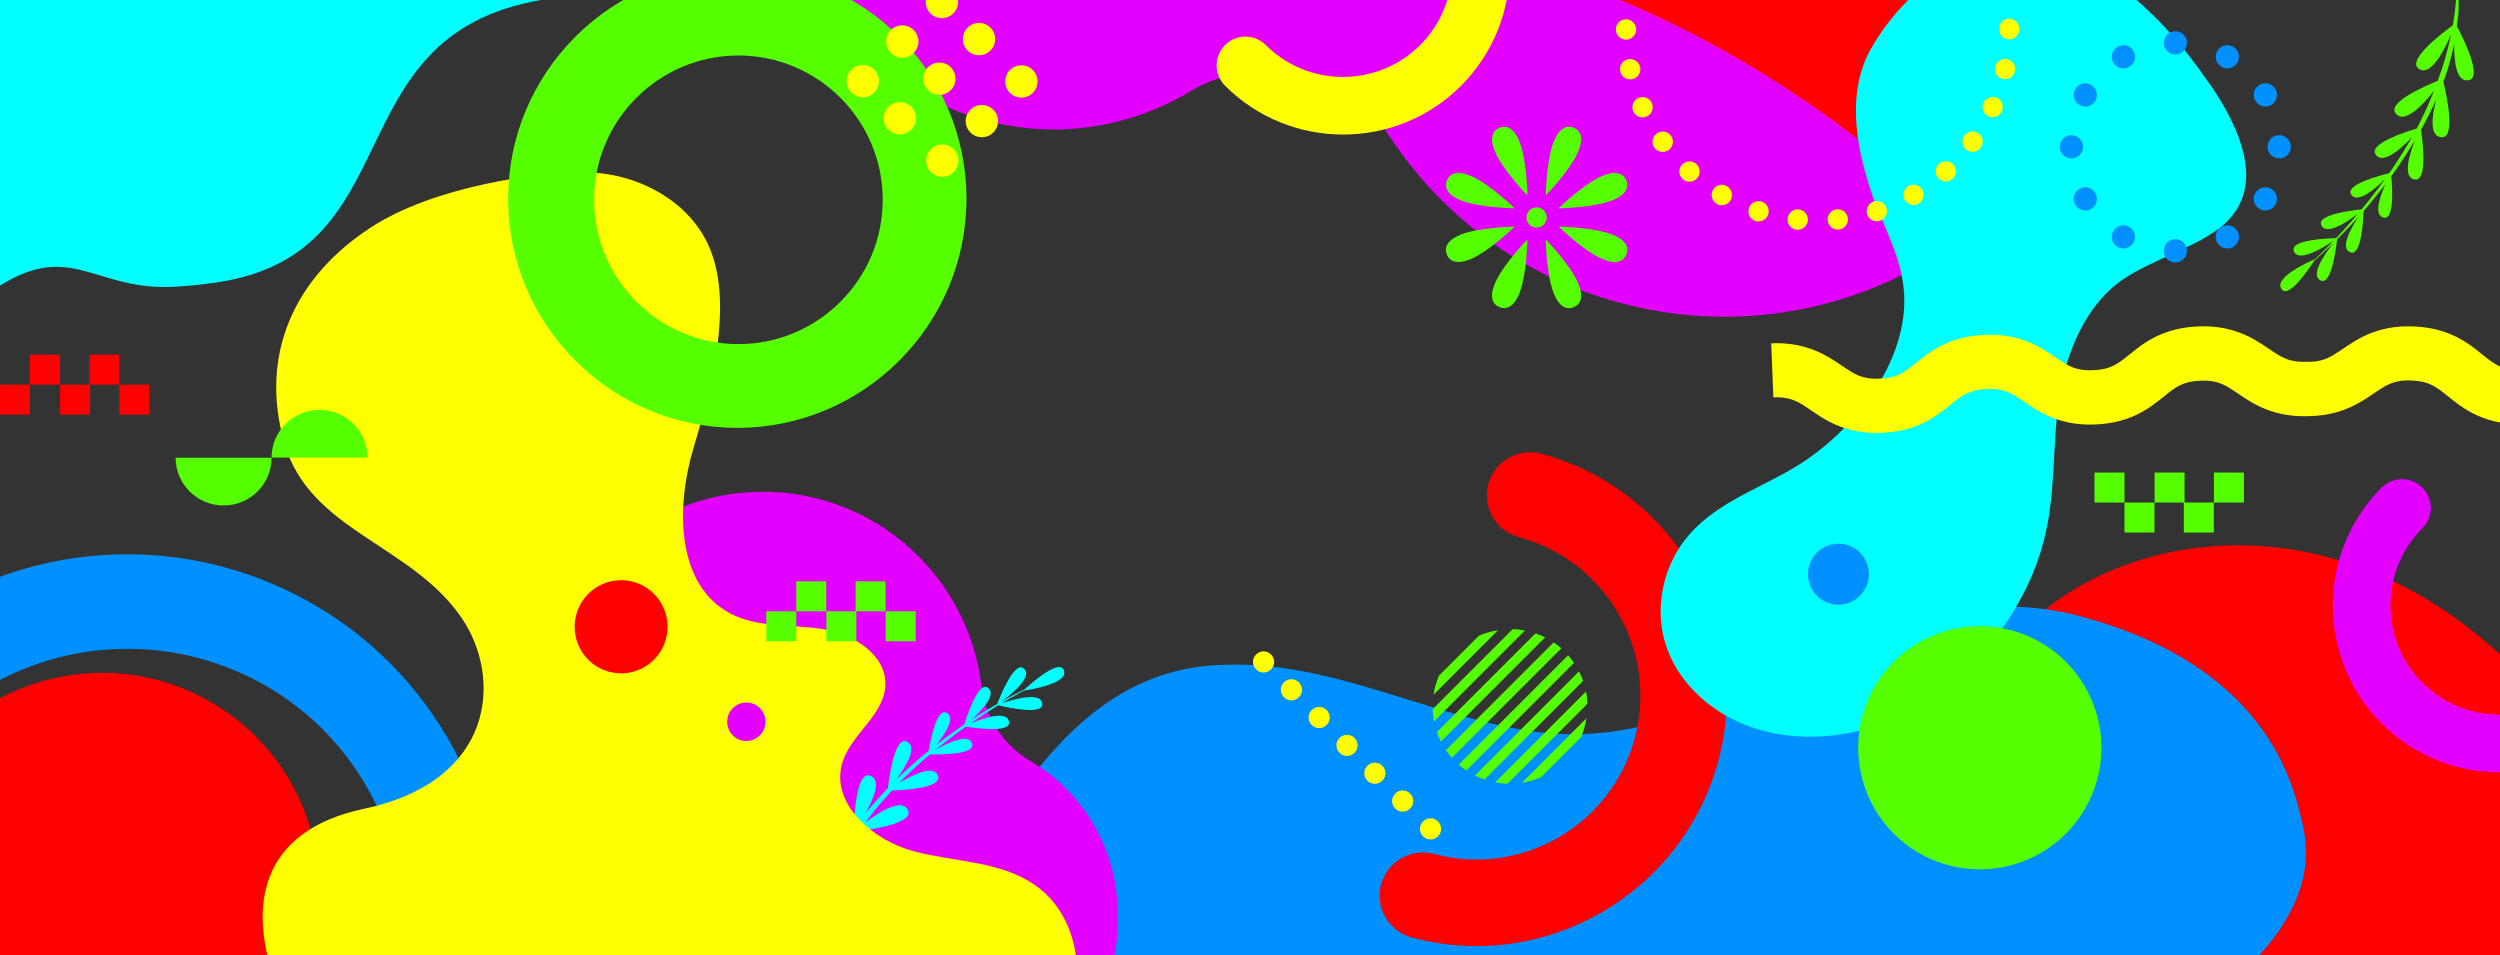 <?xml version="1.0" encoding="UTF-8"?>
<svg id="_レイヤー_1" xmlns="http://www.w3.org/2000/svg" width="2460" height="940" version="1.1" viewBox="0 0 2460 940">
  <rect x="0" y="0" width="2460" height="940" fill="#333333" stroke="none"/>
  <!-- Generator: Adobe Illustrator 29.0.1, SVG Export Plug-In . SVG Version: 2.1.0 Build 192)  -->
  <defs>
    <style>
      .st0 {
        fill: aqua;
      }

      .st1 {
        fill: #ff0;
      }

      .st1, .st2, .st3 {
        isolation: isolate;
      }

      .st4 {
        fill: #0090ff;
      }

      .st2 {
        fill: #5f0;
      }

      .st5 {
        fill: red;
      }

      .st3 {
        fill: #e400ff;
      }
    </style>
  </defs>
  <path class="st5" d="M285.7,982.9c59-102.3,24-233-78.4-292.2-102.3-59-233.2-24-292.2,78.3-59,102.3-24,233,78.4,292.2,102.4,59,233.2,24,292.2-78.3h0Z"/>
  <path class="st4" d="M468.4,1035.1l-87.4-32c24.8-68.1,21.6-141.8-9.1-207.6-30.6-65.8-85-115.7-153.2-140.6-72.8-26.6-153.7-20.8-222,15.9l-44.2-81.9c91.6-49.3,200.2-57.1,298-21.3,91.5,33.5,164.5,100.5,205.7,188.8,41.1,88.3,45.5,187.3,12.2,278.7h0Z"/>
  <path class="st5" d="M2460,940h-420s-154.6-85.1-93-253c53.3-143.4,309-231,513-43v296Z"/>
  <path class="st4" d="M977.9,819.8c55.5-91.2,123-163.4,226.1-165.6,105.1-4.3,200.3,49.9,301.5,65.1,198.3,30.4,337.2-167.2,541.5-112.9,105.1,28.2,200.2,89.6,220,213.4H977.9Z"/>
  <path class="st4" d="M1489,1100.7c-89-4.5-179-9.2-264-29.6s-165.6-58.3-210.9-115.7c-45.3-57.4-48-135.8,8-187.6,61.5-56.8,173.4-68,269.6-55.1,96.4,13,186.4,45.2,282.4,59.4,113.4,16.8,233.5,7.3,339.7-26.8,71.6-22.9,144.2-57.6,220.7-47,100.4,13.8,154.4,106,127.7,179.6-26.5,73.5-110.8,127.8-200.4,164.5-158.3,64.7-343.5,70.1-573.2,58.4h.4Z"/>
  <path class="st3" d="M924.8,1075c-43.8,0-85.8-16.3-118.1-45.9-18.8-17.2-33.3-37.7-43.2-61-12-28.4-36.7-49.6-66.6-57.3-10.3-2.6-20.6-6.1-30.6-10.3-25.8-10.9-49-26.5-68.9-46.5-19.9-19.9-35.5-43.1-46.4-68.9-11.3-26.7-17-55.1-17-84.4s5.7-57.7,17-84.4c10.9-25.8,26.5-49,46.4-68.9s43.1-35.5,68.9-46.5c26.7-11.3,55.1-17,84.3-17s57.6,5.7,84.3,17c25.8,10.9,49,26.5,68.9,46.5,19.9,19.9,35.5,43.1,46.4,68.9,7.9,18.8,13.2,38.5,15.5,58.6,3.6,30.7,21.3,58,47.9,73.7,18.4,10.9,34.4,24.7,47.7,41.2,24.9,31,38.6,70,38.6,109.8s-4.6,46.6-13.8,68.2c-8.8,20.9-21.5,39.6-37.5,55.7-16.1,16.1-34.8,28.7-55.7,37.6-21.6,9.1-44.5,13.8-68.2,13.8h.1Z"/>
  <path class="st3" d="M1594.5,298.2c-51.4-13.8-98.5-37.2-140.1-69.6-33.7-26.3-62.7-57.6-86.2-93.1-20.5-31.1-51-51.9-84.5-60.9-37.1-9.9-78-5.4-113.4,15.8-1.1.7-2.3,1.4-3.4,2-29.3,16.9-61,27.8-94.3,32.5-34.5,4.8-69.2,2.6-103.1-6.4-33.9-9.1-65-24.6-92.5-46-26.5-20.7-48.5-46-65.4-75.3s-27.8-61-32.4-94.4c-4.8-34.5-2.6-69.2,6.5-103.2s24.6-65.1,46-92.6c20.7-26.6,46-48.6,75.3-65.5s61-27.8,94.3-32.5c34.5-4.8,69.2-2.6,103.1,6.4,33.9,9.1,65,24.6,92.5,46l6,4.8c16.8,13.9,35.7,23.4,55.5,28.7,51.6,13.8,108.7-1.1,146.8-43.1,27.2-30,59-55.6,94.5-76.1,44.3-25.6,92.4-42.2,142.9-49.2,52.2-7.3,104.8-4,156.2,9.8,51.4,13.8,98.5,37.2,140.1,69.6,40.2,31.3,73.5,69.7,99.1,114.1s42.1,92.4,49.1,142.9c7.3,52.3,4,104.9-9.8,156.3s-37.2,98.6-69.6,140.3c-31.3,40.2-69.7,73.6-114,99.2-44.3,25.6-92.4,42.2-142.9,49.2-52.2,7.3-104.8,4-156.2-9.8h0Z"/>
  <path class="st0" d="M1046.3,658.6c-5.2-9.6-32.3,14.4-38.2,19.8-7.6,3.7-15,7.6-22.4,11.8,10.1-7.5,31.8-25.2,21.2-32.8-9.1-6.6-23.3,29.2-25.7,35.3-1.8,1-3.6,2-5.3,3.1-6.8,4-13.5,8.2-20.1,12.5,10.1-9.1,25.9-25.7,15.8-31.8-9.2-5.5-20.2,28.2-22.7,36.3-2.5,1.7-5,3.4-7.5,5.2-6.8,4.8-13.6,9.8-20.2,15,8.7-10.7,19.9-27.4,9.8-31.8-9.4-4.1-15.5,27.4-17.3,37.7-1.7,1.4-3.4,2.7-5,4.1-5.2,4.4-10.4,8.9-15.5,13.5-3.8,3.4-7.5,6.9-11.2,10.5,9.5-12.8,21.9-32.9,9.8-37.5-11.6-4.4-17,35.8-18.1,46-7.8,8.1-15.3,16.5-22.3,25.2,8.4-14.8,16.6-34.2,4.2-37.6-13.2-3.7-15.1,40.8-15.4,52.4-4.6,6.5-8.8,13.2-12.7,20.1-2.6,4.6-5.1,9.4-7.5,14.2,4.7-16.7,8.5-39-4.8-39.3-13.6-.3-4.6,42.8-1.9,54.4-.5,1.1-.9,2.3-1.3,3.4-.6,1.6-1.3,3.2-1.8,4.8-2.3,6.4-4.3,13.1-6,19.7-1.6,6.7-2.9,13.4-3.9,20.3h.5c1.8-6.6,3.6-13.2,5.8-19.6.5-1.6,1.1-3.2,1.7-4.8l.8-2.4c.3-.8.6-1.6.9-2.4l1.8-4.8,1.9-4.7c1.1-2.6,2.3-5.2,3.4-7.8,11.7-4.5,51.4-20.8,43.7-31.8-8.7-12.4-28.7,9.5-39.5,23.2.3-.7.7-1.3,1-2,3.1-6,6.3-11.9,9.9-17.7.8-1.4,1.7-2.9,2.6-4.3.9-1.4,1.8-2.9,2.7-4.3l2.8-4.3,2.8-4.2c.8-1.2,1.6-2.3,2.4-3.5,14.4-1.8,52.7-7.8,48.2-19.8-5.1-13.6-27.9.6-42,11.2l.2-.3,3.1-4.1c4.1-5.4,8.4-10.7,12.8-15.8,3.2-3.7,6.5-7.4,9.9-11.1,12.5-.4,48.6-2.4,45.5-13.7-3.4-12.6-25-1.8-38.5,6.4,3.7-3.8,7.5-7.5,11.3-11.1,4.9-4.7,10-9.2,15.1-13.7,1.3-1.2,2.7-2.3,4.1-3.4,8.6.2,43.9.5,41.5-10-2.7-11.9-24.6-1.2-36.2,5.5,7.4-6,14.9-11.8,22.6-17.5,2.4-1.8,4.9-3.5,7.3-5.3,8.6,1.4,43.5,6.5,42.5-4.2-1.1-12.6-26-3.9-38,1.1,7.2-5,14.5-9.9,22-14.6,1.8-1.1,3.6-2.2,5.4-3.3,7.3,1.8,43.5,10,43.3-.9-.2-13.3-28.9-4.8-40.1-1,3-1.8,6-3.6,9-5.3h0c4.4-2.5,8.8-5,13.2-7.3,5.6-.8,46-7.1,38.8-20.8h-.2Z"/>
  <path class="st2" d="M2417.6,25.7c.1-1.2.3-2.4.4-3.6.2-1.7.4-3.4.5-5.1h.2c.7-6.7.7-13.6.7-20.5s-.6-13.7-1.4-20.5h-.5c0,6.8-.1,13.6-.5,20.4,0,1.7-.3,3.4-.4,5.1l-.2,2.5c-.1.8-.3,1.7-.3,2.5l-.5,5.1-.7,5c-.4,2.8-.9,5.5-1.3,8.3-9.8,7.1-44.6,33.5-34.2,42.2,11.8,9.9,25.7-17.4,32.5-33.4-.2,1-.4,1.9-.6,2.9-1.5,6.6-3.1,13.2-5,19.7-.4,1.7-.9,3.3-1.4,4.9-.5,1.6-.9,3.2-1.5,4.8l-1.6,4.8-1.7,4.8c-.4,1.3-.9,2.7-1.4,4-13.4,5.4-49.1,21.1-41.6,31.6,8.6,11.8,27-7.9,37.9-21.7l-.2.4-1.9,4.7c-2.5,6.3-5.2,12.5-8.2,18.6-2.1,4.5-4.4,8.9-6.7,13.3-11.9,3.6-46.6,14.9-40.6,25.1,6.7,11.3,24.9-4.9,35.8-16.4-2.6,4.6-5.3,9.2-8.1,13.7-3.6,5.8-7.3,11.5-11.1,17.1-1,1.5-2.1,3-3.1,4.5-8.4,2-42.6,10.9-37.6,20.4,5.7,10.7,24-5.3,33.6-14.7-5.5,7.7-11.3,15.2-17.2,22.6-1.9,2.4-3.9,4.8-5.8,7.2-8.9.9-43.5,5-39.9,15,4.3,11.8,25.8-2.7,36.2-10.7-5.6,6.6-11.3,13.1-17.2,19.5-1.4,1.6-2.9,3.1-4.3,4.6-7.3.1-44.6,1.4-41.7,12.1,3.6,13,29.6-3,39.2-9.6-2.5,2.5-5,5.1-7.4,7.6-3.6,3.5-7.2,7.1-10.9,10.5-4.3,1.8-42.9,18.7-32.2,30.2,7.3,7.9,27.2-21.9,31.7-28.9,6.3-5.4,12.4-11.1,18.4-16.9-7.9,10-23.7,32.3-11.7,36.8,10.4,3.9,14.9-34,15.6-40.7l4.5-4.5c5.5-5.6,10.9-11.4,16.1-17.2-7.4,11.5-18.3,31.4-7,34.7,10.4,3,12.2-32.4,12.5-40.9,2-2.3,4-4.6,6-7,5.3-6.4,10.5-12.9,15.5-19.5-5.6,12.5-12.1,31.5-1.2,33.1,10.1,1.5,7.9-30.4,6.9-40.9,1.3-1.8,2.6-3.5,3.9-5.3,3.9-5.6,7.8-11.3,11.5-17.1,2.7-4.2,5.3-8.5,7.9-12.8-5.8,14.8-12.5,37.3.3,38.6,12.3,1.2,7.2-38.8,5.7-49,5.4-9.7,10.4-19.6,14.9-29.7-4.3,16.4-7,36.9,5.8,37.1,13.7.2,4.1-43.2,1.3-54.6,2.8-7.5,5.2-15.1,7.2-22.8,1.3-5,2.4-9.9,3.4-14.9-.2,17.3,2,39.2,14.8,36,13.2-3.3-6.4-42.2-12.1-53h0Z"/>
  <path class="st5" d="M1594,0c136.3,56.7,295.2,164.2,381.2,285.9,12.6,21,29.4,52.5,37.8,69.2V0h-419Z"/>
  <path class="st0" d="M160,0H0v281c70.4-44,93.6,5.1,170.7,1.2,13-.7,24.9-1.8,35.9-3.4C409.4,254.1,324.6,36,532,0H160Z"/>
  <path class="st1" d="M279.7,435.7c-24.7-86.9,9.8-162.9,85.5-212.1,61-39.7,163.2-54.9,213.4-53.9,50.2,1.1,101.6,29.2,120.3,75.8,22.5,56.1.8,137.9-16.6,195.8-17.4,57.9-16.9,134.8,36.8,162.6,27.2,14.1,59.7,10.3,89.9,15,30.2,4.6,63.7,25.2,62.2,55.8-1.5,29.5-34.3,48-42.5,76.3-11.5,39.9,30.2,75.9,70.3,86.6,40.1,10.7,84.9,9.5,119.1,33.1,56.7,39.1,52.5,131,7,182.6-45.5,51.7-117.3,71-185.6,79.2-105.7,12.7-212.8,5-319-2.7-48.1-3.5-97.7-7.4-140.8-29.1-43.1-21.7-89.3-83.7-106.7-128.8-30.8-79.7-17.3-154.3,85-176,130.4-27.7,135.7-129.8,96.5-187.5-49.6-73.1-150.1-85.7-174.8-172.8h0Z"/>
  <path class="st1" d="M1250.7,658.7c-4.1,4.1-10.6,4.1-14.7,0s-4.1-10.6,0-14.7c4.1-4.1,10.6-4.1,14.7,0s4.1,10.6,0,14.7ZM1278.1,686.1c-4.1,4.1-10.6,4.1-14.7,0s-4.1-10.6,0-14.7c4.1-4.1,10.6-4.1,14.7,0s4.1,10.6,0,14.7ZM1305.4,713.4c-4.1,4.1-10.6,4.1-14.7,0s-4.1-10.6,0-14.7c4.1-4.1,10.6-4.1,14.7,0s4.1,10.6,0,14.7ZM1332.8,740.8c-4.1,4.1-10.6,4.1-14.7,0s-4.1-10.6,0-14.7c4.1-4.1,10.6-4.1,14.7,0s4.1,10.6,0,14.7ZM1360.2,768.2c-4.1,4.1-10.6,4.1-14.7,0s-4.1-10.6,0-14.7c4.1-4.1,10.6-4.1,14.7,0s4.1,10.6,0,14.7ZM1387.6,795.6c-4.1,4.1-10.6,4.1-14.7,0s-4.1-10.6,0-14.7c4.1-4.1,10.6-4.1,14.7,0s4.1,10.6,0,14.7ZM1415,823c-4.1,4.1-10.6,4.1-14.7,0s-4.1-10.6,0-14.7c4.1-4.1,10.6-4.1,14.7,0s4.1,10.6,0,14.7Z"/>
  <path class="st2" d="M267.2,450.3c0-26,21.1-47,47.2-47s47.2,21.1,47.2,47h-94.4ZM220,497.4c-26.1,0-47.2-21.1-47.2-47h94.4c0,26-21.1,47-47.2,47h0Z"/>
  <path class="st2" d="M1467.2,627l-13.4,13.4-13.4,13.4-13.4,13.4-13.4,13.4-3,3c.3-1.7.6-3.3.9-5,1.1-4.7,2.6-9.3,4.5-13.8l4.2-4.2,13.4-13.4,13.4-13.4,8.3-8.3c2.4-1,4.8-2,7.3-2.7,3.8-1.2,7.6-2.1,11.5-2.7l-7.1,7.1.2-.2ZM1494,627l-13.4,13.4-13.4,13.4-13.4,13.4-13.4,13.4-13.4,13.4-13.4,13.4-2.5,2.5c-.4-1.9-.7-3.9-.9-5.8-.2-2.1-.4-4.1-.5-6.2l10.5-10.5,13.4-13.4,13.4-13.4,13.4-13.4,13.4-13.4,13.4-13.4,1.3-1.3c4,0,8,.6,12,1.4l-6.6,6.6h0ZM1507.3,640.3l-13.4,13.4-13.4,13.4-13.4,13.4-13.4,13.4-13.4,13.4-13.4,13.4-9,9c-1.5-3-2.9-6.2-4-9.4l6.3-6.3,13.4-13.4,13.4-13.4,13.4-13.4,13.4-13.4,13.4-13.4,13.4-13.4,10.4-10.4c3.2,1.1,6.3,2.4,9.4,4l-13.1,13.1h0ZM1534,640.3l-13.4,13.4-13.4,13.4-13.4,13.4-13.4,13.4-13.4,13.4-13.4,13.4-13.4,13.4-11.5,11.5c-2.1-2.4-4.1-4.9-5.9-7.5l10.7-10.7,13.4-13.4,13.4-13.4,13.4-13.4,13.4-13.4,13.4-13.4,13.4-13.4,13.4-13.4,1.5-1.5c2.6,1.8,5.1,3.7,7.5,5.9l-2.3,2.3h0ZM1547.4,653.7l-13.4,13.4-13.4,13.4-13.4,13.4-13.4,13.4-13.4,13.4-13.4,13.4-13.4,13.4-10.7,10.7c-2.6-1.8-5.1-3.7-7.5-5.8l11.5-11.5,13.4-13.4,13.4-13.4,13.4-13.4,13.4-13.4,13.4-13.4,13.4-13.4,13.4-13.4,2.3-2.3c2.1,2.4,4.1,4.9,5.8,7.5l-1.5,1.5h0ZM1547.4,680.4l-13.4,13.4-13.4,13.4-13.4,13.4-13.4,13.4-13.4,13.4-13.4,13.4-6.3,6.3c-3.2-1.1-6.3-2.4-9.4-4l9-9,13.4-13.4,13.4-13.4,13.4-13.4,13.4-13.4,13.4-13.4,13.4-13.4,13.1-13.1c1.5,3,2.9,6.2,4,9.4l-10.4,10.4h0ZM1560.8,693.8l-13.4,13.4-13.4,13.4-13.4,13.4-13.4,13.4-13.4,13.4-10.5,10.4c-2.1,0-4.2-.2-6.3-.5-1.9-.2-3.8-.5-5.7-.9l2.4-2.4,13.4-13.4,13.4-13.4,13.4-13.4,13.4-13.4,13.4-13.4,13.4-13.4,6.6-6.6c.8,4,1.2,8,1.3,12l-1.2,1.2v.2h0ZM1558.4,718.1c-.8,2.5-1.7,5-2.8,7.5l-8.2,8.2-13.4,13.4-13.4,13.4-4.1,4.1c-4.5,2-9.2,3.5-14,4.6-1.6.4-3.2.7-4.9.9l2.9-2.9,13.4-13.4,13.4-13.4,13.4-13.4,13.4-13.4,7-7c-.6,3.8-1.5,7.7-2.7,11.4h0Z"/>
  <path class="st3" d="M2584,692c0,7.3-2.8,14.5-8.3,20-64,64-168.1,64-232.2,0-32-32-48-74.1-48-116.1s16-84.1,48-116.1c11.1-11.1,29-11.1,40.1,0,5.5,5.5,8.3,12.8,8.3,20s-2.8,14.5-8.3,20c-21,21-31.4,48.5-31.4,76s10.5,55.1,31.4,76c41.9,41.9,110.1,41.9,152,0,11.1-11.1,29-11.1,40.1,0,5.5,5.5,8.3,12.8,8.3,20v.2h0Z"/>
  <path class="st5" d="M1484.3,450.8c9.4-5.4,20.9-7.3,32.3-4.3,131.2,35.2,209.4,170.6,174.3,301.8-17.6,65.6-60.2,118-114.9,149.5-54.7,31.6-121.3,42.3-186.9,24.7-22.7-6.1-36.2-29.4-30.1-52.1,3-11.3,10.4-20.4,19.8-25.8,9.4-5.4,20.9-7.3,32.3-4.3,43,11.5,86.6,4.5,122.4-16.2s63.7-54.9,75.2-97.9c23-85.9-28.2-174.6-114.1-197.6-22.7-6.1-36.2-29.4-30.1-52.1,3-11.3,10.4-20.4,19.8-25.8h0Z"/>
  <path class="st2" d="M725.5-30c-124.3,0-225.5,101.2-225.5,225.5s101.2,225.5,225.5,225.5,225.5-101.2,225.5-225.5S849.8-30,725.5-30M726.6,338.6c-78.3,0-142-63.7-142-142s63.7-142,142-142,142,63.7,142,142-63.7,142-142,142Z"/>
  <path class="st0" d="M2174.2,82.5c-54.7-79.9-108.9-117.6-160-129.3-82.4-18.8-147.2,48.1-173.6,95.5s-10.4,106.8.6,140c11.1,33.2,30,62.9,32.4,99.6,4.4,66.3-48.6,137.1-109.9,172.9-37,21.6-79.8,35.8-106.5,71-20,26.3-26.7,60.5-21.4,89.2,5.4,28.7,21.8,52.1,42.7,69.2,49.8,40.8,126.9,45.7,194.5,12.3s123-103.7,139.7-177.4c10.1-44.5,6.9-88.3,13.3-132.8s26.2-93.9,65.1-119.2c27.2-17.6,64-28.6,89.7-46.7,31.9-22.5,48.3-64.4-6.4-144.3h-.2Z"/>
  <path class="st3" d="M752.6,715.1c-2.7,10.1-13.1,16.1-23.1,13.4-10.1-2.7-16-13.1-13.3-23.2,2.7-10.1,13.1-16.1,23.1-13.4,10.1,2.7,16,13.1,13.3,23.2Z"/>
  <path class="st2" d="M2051.8,795.6c33-57.2,13.4-130.4-43.8-163.4s-130.4-13.4-163.5,43.8c-33,57.2-13.4,130.4,43.8,163.4,57.2,33,130.4,13.5,163.5-43.8h0Z"/>
  <path class="st4" d="M1794,591c-14.3-8.3-19.3-26.6-11-41,8.3-14.3,26.6-19.3,41-11,14.3,8.3,19.3,26.6,11,41-8.3,14.3-26.6,19.3-41,11Z"/>
  <path class="st1" d="M1806.9-148.6c-5.5-.6-9.5-5.5-8.9-11s5.5-9.5,11-8.9,9.5,5.5,8.9,11c-.5,5.1-4.9,9-9.9,9s-.7,0-1,0h0ZM1758.5-157.4c-.6-5.5,3.4-10.4,8.9-11s10.4,3.4,11,8.9-3.4,10.4-8.9,11h-1.1c-5.1,0-9.4-3.8-9.9-8.9ZM1843.4-140.9c-5.3-1.7-8.1-7.3-6.4-12.6s7.3-8.1,12.6-6.4c5.3,1.7,8.1,7.3,6.5,12.6-1.4,4.2-5.3,6.9-9.5,6.9s-2.1-.2-3.1-.5h0ZM1720.4-147.1c-1.7-5.2,1.2-10.9,6.4-12.6,5.3-1.7,10.9,1.2,12.6,6.4s-1.2,10.9-6.4,12.6c-1,.3-2.1.5-3.1.5-4.2,0-8.1-2.7-9.5-6.9ZM1877.5-125.8c-4.8-2.8-6.4-8.9-3.7-13.7,2.8-4.8,8.9-6.4,13.7-3.7,4.8,2.8,6.4,8.9,3.7,13.7-1.9,3.2-5.2,5-8.7,5s-3.4-.4-5-1.3ZM1685.3-129.1c-2.8-4.8-1.1-10.9,3.6-13.7,4.8-2.8,10.9-1.1,13.7,3.6,2.8,4.8,1.1,10.9-3.6,13.7-1.6.9-3.3,1.4-5,1.4-3.5,0-6.8-1.8-8.7-5ZM1907.7-103.9c-4.1-3.7-4.5-10-.8-14.1s10-4.4,14.1-.8c4.1,3.7,4.5,10,.8,14.1-2,2.2-4.7,3.3-7.5,3.3s-4.8-.8-6.7-2.5h0ZM1654.8-104.3c-3.7-4.1-3.4-10.4.7-14.1s10.4-3.4,14.1.7,3.4,10.4-.7,14.1c-1.9,1.7-4.3,2.6-6.7,2.6s-5.5-1.1-7.4-3.3h0ZM1932.7-76.3h0c-3.3-4.4-2.3-10.7,2.2-14s10.7-2.3,14,2.2,2.3,10.7-2.2,14c-1.8,1.3-3.8,1.9-5.9,1.9-3.1,0-6.1-1.4-8.1-4.1ZM1630-73.6c-4.5-3.2-5.5-9.5-2.2-14,3.2-4.5,9.5-5.5,14-2.2,4.5,3.2,5.5,9.5,2.2,14-2,2.7-5,4.1-8.1,4.1s-4.1-.6-5.9-1.9ZM1951.5-44.1c-2.3-5,0-11,5-13.2,5-2.3,11,0,13.2,5,2.3,5,0,10.9-5,13.2-1.3.6-2.7.9-4.1.9-3.8,0-7.5-2.2-9.1-5.9ZM1612.1-38.5c-5.1-2.2-7.3-8.2-5.1-13.2,2.2-5,8.2-7.3,13.2-5.1s7.3,8.1,5.1,13.2c-1.7,3.7-5.3,5.9-9.1,5.9s-2.7-.3-4.1-.9h0ZM1963-8.7c-1.2-5.4,2.3-10.7,7.7-11.9,5.4-1.2,10.7,2.3,11.9,7.7,1.2,5.4-2.3,10.7-7.7,11.9-.7.1-1.4.2-2.1.2-4.6,0-8.8-3.2-9.8-7.9ZM1602-.4c-5.4-1.1-8.9-6.4-7.7-11.8,1.1-5.4,6.4-8.9,11.8-7.7,5.4,1.1,8.9,6.4,7.7,11.8-1,4.7-5.2,7.9-9.8,7.9s-1.4,0-2.1-.2h0ZM1987,28.3h0ZM1967,28.8h0v-.4c0-5.5,4.5-10,10-10s10,4.4,10,10v.4c0,5.5-4.5,10-10,10s-10-4.5-10-10ZM1590,29c0-5.5,4.5-10,10-10s10,4.5,10,10-4.5,10-10,10-10-4.5-10-10ZM1970.8,77.7c-5.4-1.1-8.9-6.4-7.7-11.8,1.1-5.4,6.5-8.9,11.9-7.7,5.4,1.1,8.9,6.4,7.7,11.8-1,4.7-5.2,7.9-9.8,7.9s-1.4,0-2.1-.2ZM1594.3,70.2c-1.2-5.4,2.3-10.7,7.7-11.9,5.4-1.1,10.7,2.3,11.9,7.7,1.2,5.4-2.3,10.7-7.7,11.9-.7,0-1.4.2-2.1.2-4.6,0-8.8-3.2-9.8-7.9h0ZM1956.7,114.5c-5.1-2.3-7.3-8.2-5.1-13.2,2.3-5,8.2-7.3,13.2-5.1,5,2.2,7.3,8.1,5.1,13.2-1.7,3.7-5.3,5.9-9.1,5.9s-2.7-.3-4.1-.9h0ZM1607.2,109.6c-2.3-5,0-11,5-13.2,5.1-2.2,11,0,13.2,5,2.3,5,0,11-5,13.2-1.3.6-2.7.9-4.1.9-3.8,0-7.5-2.2-9.1-5.9ZM1935.1,147.5c-4.5-3.2-5.5-9.5-2.2-14s9.5-5.4,14-2.2,5.5,9.5,2.2,14c-2,2.7-5,4.1-8.1,4.1s-4.1-.6-5.9-1.9h0ZM1628,145.4h0c-3.3-4.5-2.3-10.7,2.2-14s10.7-2.3,14,2.2,2.3,10.7-2.2,14c-1.8,1.3-3.8,1.9-5.9,1.9-3.1,0-6.1-1.4-8.1-4.1h0ZM1907.2,175.3c-3.7-4.1-3.4-10.4.7-14.1,4.1-3.7,10.4-3.4,14.1.7,3.7,4.1,3.4,10.4-.7,14.1-1.9,1.7-4.3,2.6-6.7,2.6s-5.5-1.1-7.4-3.3ZM1655.8,176.2c-4.1-3.7-4.4-10-.7-14.1,3.7-4.1,10-4.4,14.1-.7s4.4,10,.7,14.1c-2,2.2-4.7,3.3-7.4,3.3s-4.8-.9-6.7-2.6ZM1874.2,196.8c-2.8-4.8-1.1-10.9,3.6-13.7,4.8-2.8,10.9-1.1,13.7,3.6,2.8,4.8,1.1,10.9-3.6,13.7-1.6.9-3.3,1.3-5,1.3-3.5,0-6.8-1.8-8.7-5h0ZM1689.3,200.5c-4.8-2.8-6.4-8.9-3.7-13.7,2.8-4.8,8.9-6.4,13.7-3.6,4.8,2.8,6.4,8.9,3.7,13.7-1.9,3.2-5.2,5-8.7,5s-3.4-.4-5-1.4ZM1837.3,210.9c-1.7-5.2,1.2-10.9,6.4-12.6,5.3-1.7,10.9,1.2,12.6,6.4s-1.2,10.9-6.4,12.6c-1,.3-2.1.5-3.1.5-4.2,0-8.1-2.7-9.5-6.9ZM1727.3,217.4c-5.3-1.7-8.1-7.3-6.4-12.6,1.7-5.2,7.3-8.1,12.6-6.4,5.3,1.7,8.1,7.3,6.4,12.6-1.4,4.2-5.3,6.9-9.5,6.9s-2.1-.2-3.1-.5ZM1798.4,217c-.6-5.5,3.4-10.4,8.9-11s10.4,3.4,11,8.9-3.4,10.4-8.9,11h-1c-5.1,0-9.4-3.8-9.9-9h0ZM1767.9,226c-5.5-.6-9.5-5.5-8.9-11s5.5-9.5,11-8.9,9.5,5.5,8.9,11c-.5,5.1-4.9,9-9.9,9s-.7,0-1,0h0Z"/>
  <path class="st1" d="M938.4,169.3c-6.2,6.2-16.3,6.2-22.5,0s-6.2-16.3,0-22.5,16.3-6.2,22.5,0,6.2,16.3,0,22.5ZM896.7,127.6c-6.2,6.2-16.3,6.2-22.5,0-6.2-6.2-6.2-16.3,0-22.5s16.3-6.2,22.5,0,6.2,16.3,0,22.5ZM860.2,91.1c-6.2,6.2-16.3,6.2-22.5,0s-6.2-16.3,0-22.5c6.2-6.2,16.3-6.2,22.5,0,6.2,6.2,6.2,16.3,0,22.5ZM977.4,130.4c-6.2,6.2-16.3,6.2-22.5,0s-6.2-16.3,0-22.5,16.3-6.2,22.5,0,6.2,16.3,0,22.5ZM935.6,88.7c-6.2,6.2-16.3,6.2-22.5,0s-6.2-16.3,0-22.5,16.3-6.2,22.5,0c6.2,6.2,6.2,16.3,0,22.5ZM899.1,52.1c-6.2,6.2-16.3,6.2-22.5,0s-6.2-16.3,0-22.5,16.3-6.2,22.5,0,6.2,16.3,0,22.5ZM1016.3,91.4c-6.2,6.2-16.3,6.2-22.5,0s-6.2-16.3,0-22.5c6.2-6.2,16.3-6.2,22.5,0,6.2,6.2,6.2,16.3,0,22.5ZM974.6,49.7c-6.2,6.2-16.3,6.2-22.5,0s-6.2-16.3,0-22.5,16.3-6.2,22.5,0,6.2,16.3,0,22.5ZM938.1,13.2c-6.2,6.2-16.3,6.2-22.5,0s-6.2-16.3,0-22.5,16.3-6.2,22.5,0,6.2,16.3,0,22.5Z"/>
  <path class="st1" d="M2739.1,351c-5,2.9-9.4,6-13.4,8.7-3.7,2.5-7,4.7-10.2,6.6-7.5,4.3-14.8,6.7-27,6.2-17.5-.7-24.5-6.3-36.1-15.7-13.6-11-32.3-26-67.4-27.4-25.4-1-42.8,5.8-56,13.4-5,3-9.4,6-13.4,8.7-3.7,2.5-7,4.7-10.2,6.6-7.5,4.3-14.8,6.7-27,6.2-17.5-.7-24.5-6.3-36.1-15.7-13.6-11-32.3-26-67.4-27.4-25.4-1-42.8,5.8-56,13.4-5,2.9-9.4,5.9-13.4,8.6-3.7,2.5-7,4.7-10.2,6.6-7.2,4.1-14.2,6.5-25.6,6.2h-1.4c-11.4.3-18.4-2.1-25.6-6.2-3.2-1.9-6.5-4.1-10.2-6.6-4-2.7-8.4-5.7-13.4-8.6-13.2-7.6-30.6-14.4-56-13.4-35.1,1.4-53.8,16.4-67.4,27.4-11.6,9.4-18.6,15-36.1,15.7-12.2.5-19.5-1.9-27-6.2-3.2-1.9-6.5-4.1-10.2-6.6-4-2.7-8.4-5.7-13.4-8.6-13.2-7.6-30.6-14.4-56-13.4-35.1,1.4-53.8,16.4-67.4,27.4-11.6,9.4-18.6,15-36.1,15.7-12.2.5-19.5-1.9-27-6.2-3.2-1.9-6.5-4.1-10.2-6.6-4-2.7-8.4-5.7-13.4-8.6-13.2-7.6-30.6-14.4-56-13.4l2.1,53.2c12.2-.5,19.5,1.9,27,6.2,3.2,1.9,6.5,4.1,10.2,6.6,4,2.7,8.4,5.8,13.4,8.7,13.2,7.6,30.6,14.4,56,13.4,35.1-1.4,53.8-16.4,67.4-27.4,11.6-9.4,18.6-15,36.1-15.7,12.2-.5,19.5,1.9,27,6.2,3.2,1.9,6.5,4.1,10.2,6.6,4,2.7,8.4,5.8,13.4,8.7,13.2,7.6,30.6,14.4,56,13.4,35.1-1.4,53.8-16.4,67.4-27.4,11.6-9.4,18.6-15,36.1-15.7,12.2-.5,19.5,1.9,27,6.2,3.2,1.9,6.5,4.1,10.2,6.6,4,2.7,8.4,5.7,13.4,8.6,13.2,7.6,30.6,14.4,56,13.5h0c22.4-.3,38.3-6.7,50.5-13.7,5-2.9,9.4-5.9,13.4-8.6,3.7-2.5,7-4.7,10.2-6.6,7.5-4.3,14.8-6.7,27-6.2,17.5.7,24.5,6.3,36.1,15.7,13.6,11,32.3,26,67.4,27.4,25.4,1,42.8-5.8,56-13.4,5-3,9.4-6,13.4-8.7,3.7-2.5,7-4.7,10.2-6.6,7.5-4.3,14.8-6.7,27-6.2,17.5.7,24.5,6.3,36.1,15.7,13.6,11,32.3,26,67.4,27.4,25.3,1,42.7-5.8,55.9-13.4,5-3,9.4-6,13.4-8.7,3.7-2.5,7-4.7,10.2-6.6,7.5-4.3,14.8-6.7,27-6.2l2.1-53.2c-25.4-1-42.8,5.8-56,13.4Z"/>
  <path class="st2" d="M2178.5,494.5v-29.5h29.5v29.5h-29.5ZM2148.9,524v-29.5h29.5v29.5h-29.5ZM2120.1,494.5v-29.5h29.5v29.5h-29.5ZM2090.5,524v-29.5h29.5v29.5h-29.5ZM2061,494.5v-29.5h29.5v29.5h-29.5Z"/>
  <path class="st5" d="M117.5,408v-29.5h29.5v29.5h-29.5ZM87.9,378.5v-29.5h29.5v29.5h-29.5ZM59.1,408v-29.5h29.5v29.5h-29.5ZM29.5,378.5v-29.5h29.5v29.5h-29.5ZM0,408v-29.5h29.5v29.5H0Z"/>
  <path class="st2" d="M871.5,631v-29.5h29.5v29.5h-29.5ZM841.9,601.5v-29.5h29.5v29.5h-29.5ZM813.1,631v-29.5h29.5v29.5h-29.5ZM783.5,601.5v-29.5h29.5v29.5h-29.5ZM754,631v-29.5h29.5v29.5h-29.5Z"/>
  <path class="st4" d="M2201.6,61.6c-3.2,5.5-10.2,7.4-15.6,4.2-5.5-3.2-7.4-10.2-4.2-15.6,3.2-5.5,10.2-7.4,15.6-4.2,5.5,3.2,7.4,10.2,4.2,15.6ZM2234.8,103.3c-5.5,3.2-12.5,1.3-15.6-4.2-3.2-5.5-1.3-12.5,4.2-15.6,5.5-3.2,12.5-1.3,15.6,4.2,3.2,5.5,1.3,12.5-4.2,15.6ZM2242.8,155.9c-6.3,0-11.5-5.1-11.5-11.5s5.1-11.4,11.5-11.4,11.4,5.1,11.4,11.4-5.1,11.5-11.4,11.5ZM2239,201.4c-3.2,5.5-10.2,7.4-15.6,4.2-5.5-3.2-7.4-10.2-4.2-15.6s10.2-7.4,15.6-4.2c5.5,3.2,7.4,10.2,4.2,15.6ZM2197.4,243c-5.5,3.2-12.5,1.3-15.6-4.2-3.2-5.5-1.3-12.5,4.2-15.6,5.5-3.2,12.5-1.3,15.6,4.2,3.2,5.5,1.3,12.5-4.2,15.6ZM2140.5,258.3c-6.3,0-11.4-5.1-11.4-11.5s5.1-11.5,11.4-11.5,11.5,5.1,11.5,11.5-5.1,11.5-11.5,11.5ZM2099.3,238.8c-3.2,5.5-10.2,7.4-15.6,4.2-5.5-3.2-7.4-10.2-4.2-15.6,3.2-5.5,10.2-7.4,15.6-4.2,5.5,3.2,7.4,10.2,4.2,15.6ZM2057.6,205.6c-5.5,3.2-12.5,1.3-15.6-4.2-3.2-5.5-1.3-12.5,4.2-15.6,5.5-3.2,12.5-1.3,15.6,4.2,3.2,5.5,1.3,12.5-4.2,15.6ZM2038.2,155.9c-6.3,0-11.4-5.1-11.4-11.5s5.1-11.4,11.4-11.4,11.5,5.1,11.5,11.4-5.1,11.5-11.5,11.5ZM2061.8,99.1c-3.2,5.5-10.2,7.4-15.6,4.2-5.5-3.2-7.4-10.2-4.2-15.6,3.2-5.5,10.2-7.4,15.6-4.2,5.5,3.2,7.4,10.2,4.2,15.6ZM2095.1,65.8c-5.5,3.2-12.5,1.3-15.6-4.2-3.2-5.5-1.3-12.5,4.2-15.6,5.5-3.2,12.5-1.3,15.6,4.2,3.2,5.5,1.3,12.5-4.2,15.6ZM2140.5,53.6c-6.3,0-11.4-5.1-11.4-11.5s5.1-11.4,11.4-11.4,11.5,5.1,11.5,11.4-5.1,11.5-11.5,11.5Z"/>
  <path class="st2" d="M1521.2,217.8c-2.1,5.1-8,7.5-13,5.4-5.1-2.1-7.5-8-5.4-13,2.1-5.1,8-7.5,13-5.4,5.1,2.1,7.5,8,5.4,13ZM1470.9,148.8c-5.4-13.1-2.1-20.3,4.5-23.1,6.6-2.7,14-.2,19.5,13.1,7.6,18.4,8.1,53.4,8.1,53.5,0,.2-24.5-25.1-32.1-43.5ZM1548.6,302.3c-6.6,2.7-14,.2-19.5-13.1-7.6-18.4-8.1-53.4-8.1-53.5,0-.2,24.5,25.1,32.1,43.5,5.4,13.1,2.1,20.3-4.5,23.1ZM1436.9,196.9c-13.1-5.4-15.9-12.9-13.1-19.5,2.7-6.6,9.7-10,23.1-4.5,18.4,7.6,43.5,32.1,43.5,32.1.2,0-35.1-.5-53.5-8.1ZM1600.3,250.6c-2.7,6.6-9.7,10-23.1,4.5-18.4-7.6-43.5-32.1-43.5-32.1-.2,0,35.1.5,53.5,8.1,13.1,5.4,15.9,12.9,13.1,19.5ZM1446.8,255.1c-13.1,5.4-20.3,2.1-23.1-4.5-2.7-6.6-.2-14,13.1-19.5,18.4-7.6,53.4-8.1,53.5-8.1.2,0-25.1,24.5-43.5,32.1ZM1587.1,196.9c-18.4,7.6-53.4,8.1-53.5,8.1-.2,0,25.2-24.5,43.5-32.1,13.1-5.4,20.3-2.1,23.1,4.5,2.7,6.6.2,14-13.1,19.5ZM1494.9,289.1c-5.4,13.1-12.9,15.9-19.5,13.1-6.6-2.7-10-9.7-4.5-23.1,7.6-18.4,32.1-43.5,32.1-43.5,0-.2-.5,35.1-8.1,53.5ZM1553.1,148.8c-7.6,18.4-32.1,43.5-32.1,43.5,0,.2.5-35.1,8.1-53.5,5.4-13.1,12.9-15.9,19.5-13.1,6.6,2.7,10,9.7,4.5,23.1Z"/>
  <path class="st1" d="M1417.7-156.1c7.3,0,14.5,2.8,20,8.3,64,64,64,168.1,0,232.2-32,32-74.1,48-116.1,48s-84.1-16-116.1-48c-11.1-11.1-11.1-29,0-40.1,5.5-5.5,12.8-8.3,20-8.3s14.5,2.8,20,8.3c21,21,48.5,31.4,76,31.4s55.1-10.5,76-31.4c41.9-41.9,41.9-110.1,0-152-11.1-11.1-11.1-29,0-40.1,5.5-5.5,12.8-8.3,20-8.3"/>
  <path class="st5" d="M655.3,628.6c-6.5,24.4-31.6,39-56,32.4-24.4-6.5-38.8-31.6-32.3-56.1,6.5-24.4,31.6-39,56-32.4,24.4,6.5,38.8,31.6,32.3,56.1Z"/>
</svg>